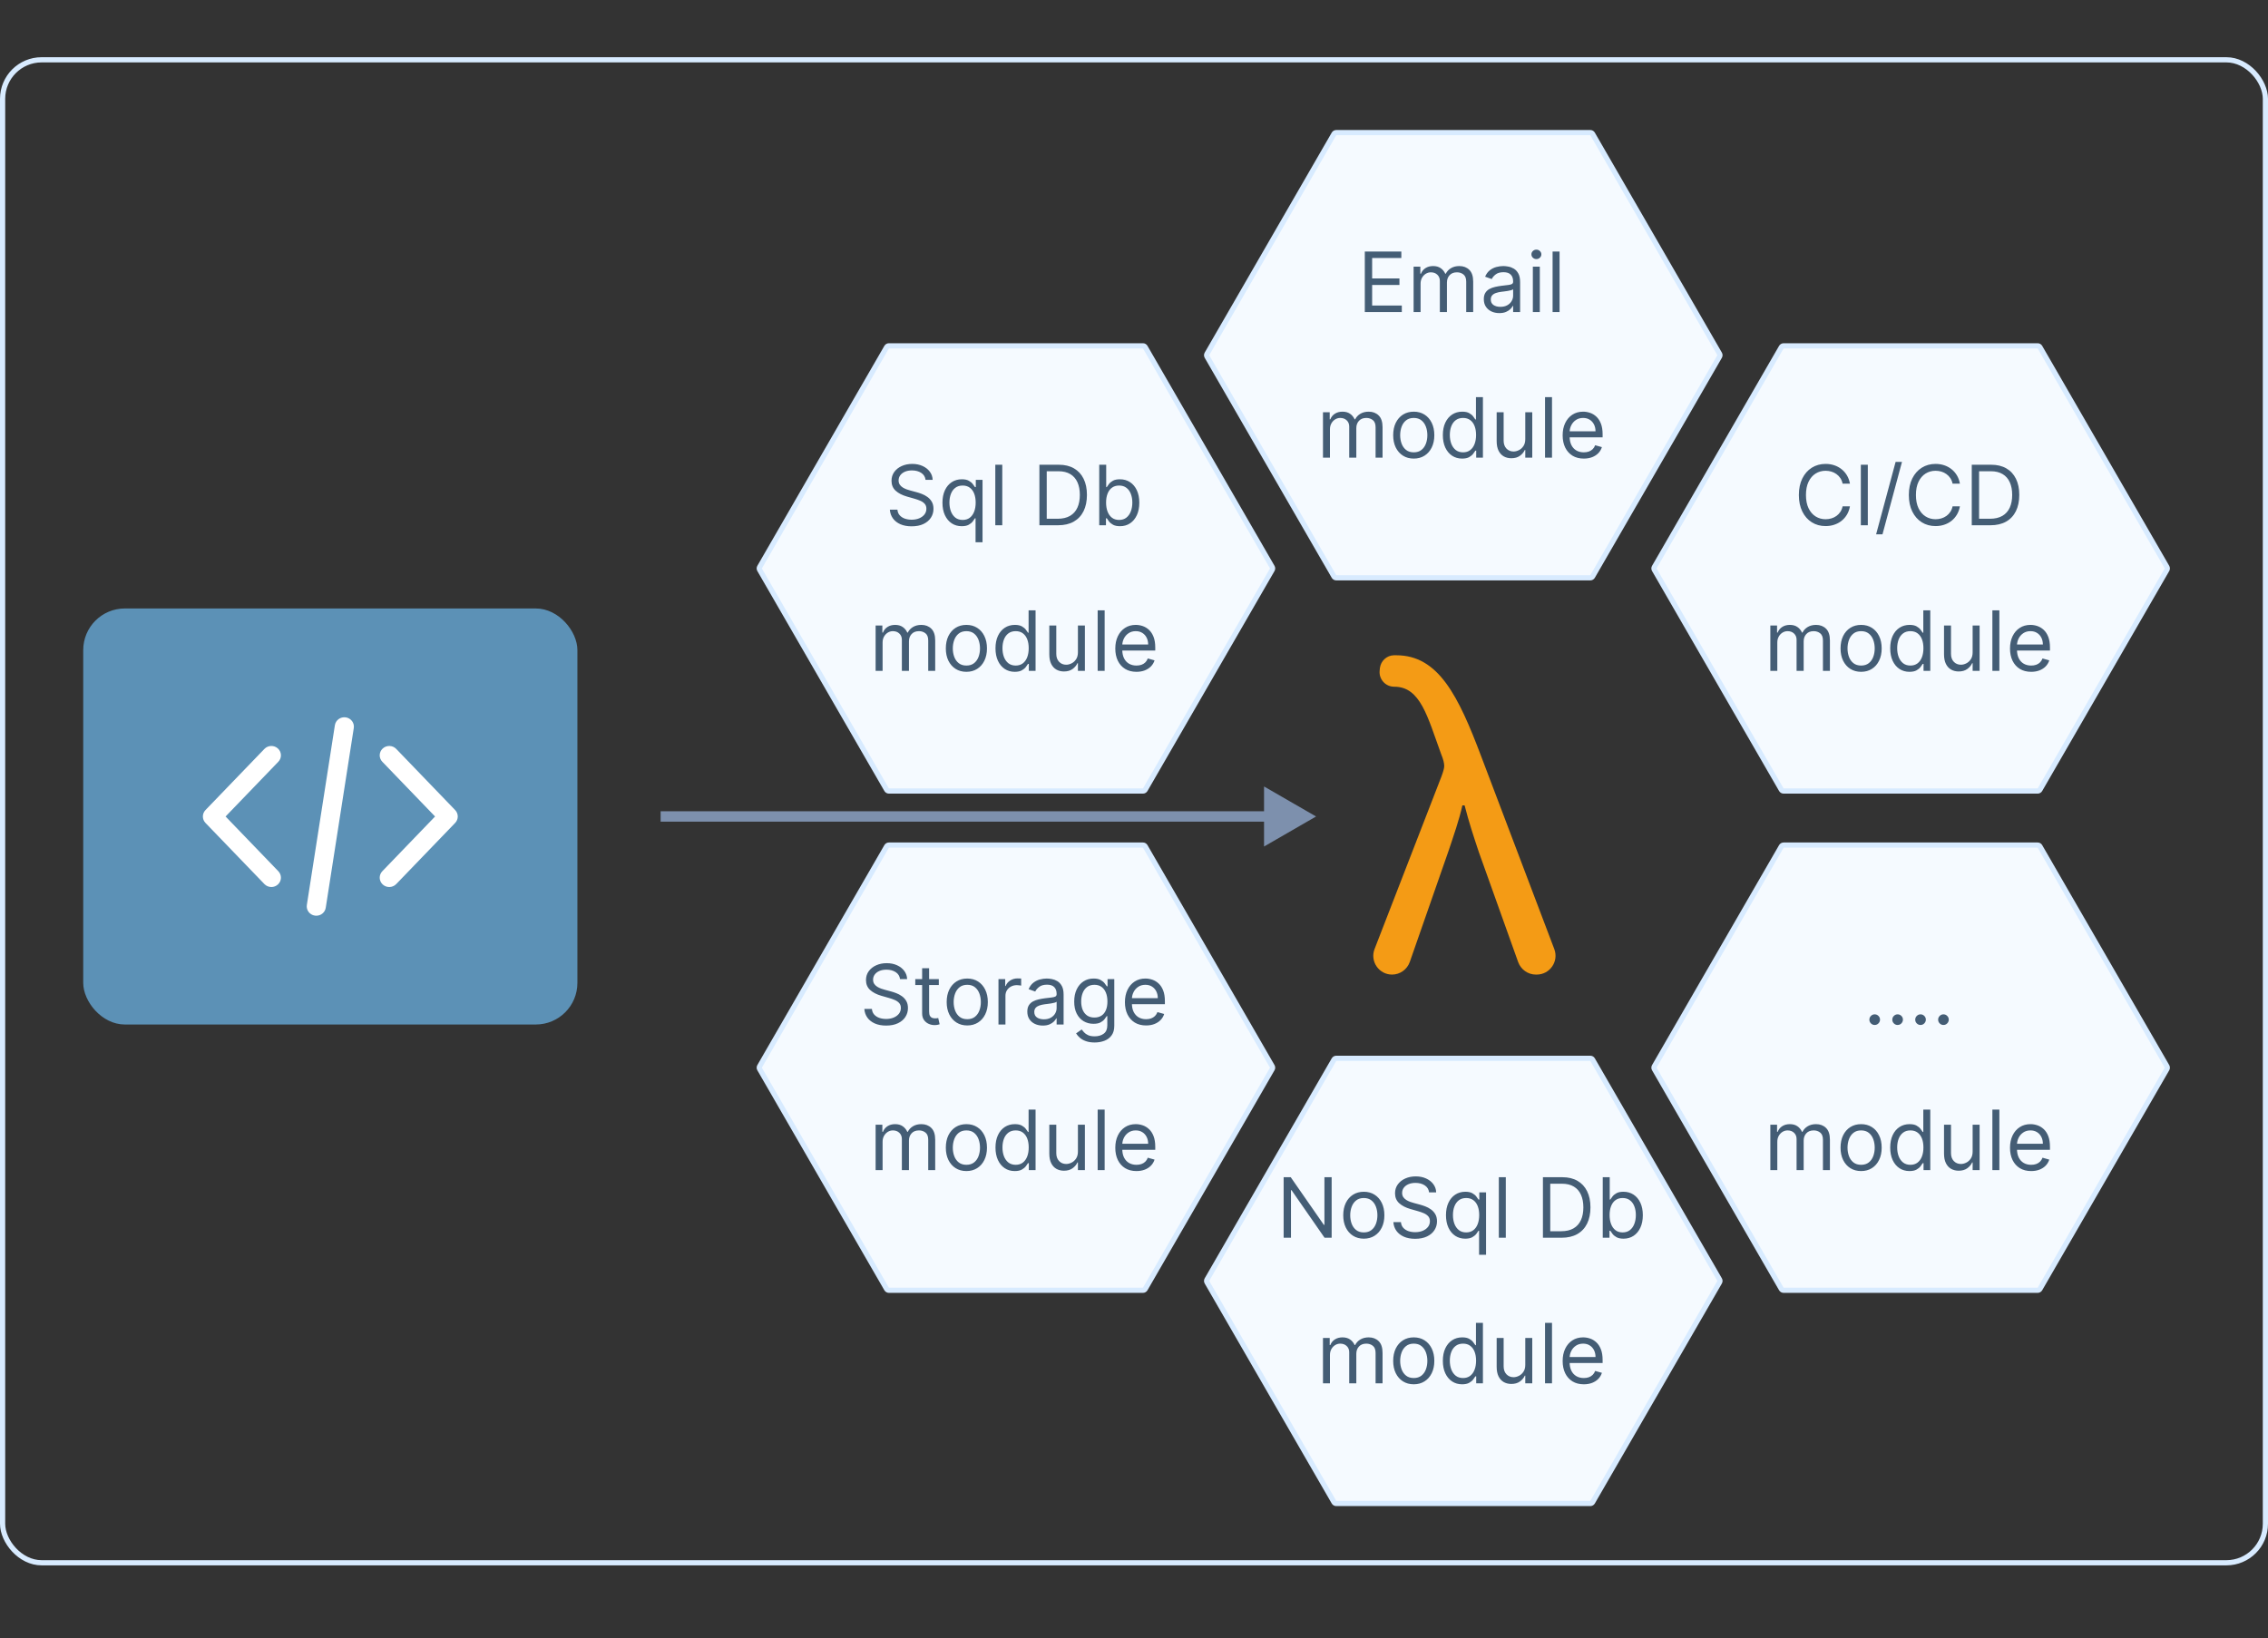 <svg width="436" height="315" viewBox="0 0 436 315" fill="none" xmlns="http://www.w3.org/2000/svg">
<rect x="0" y="0" width="436" height="315" fill="#333333" stroke="none"/>
<path d="M305.724 25.5C305.903 25.5 306.068 25.595 306.157 25.75L330.58 68.051C330.669 68.206 330.669 68.397 330.58 68.551L306.157 110.853C306.068 111.007 305.903 111.103 305.724 111.103L256.879 111.103C256.7 111.103 256.535 111.007 256.446 110.853L232.023 68.551C231.934 68.397 231.934 68.206 232.023 68.051L256.446 25.75C256.535 25.595 256.7 25.5 256.879 25.5L305.724 25.5Z" fill="#F5FAFF" stroke="#D8EBFF"/>
<path d="M262.37 60V48.364H269.393V49.614H263.779V53.545H269.029V54.795H263.779V58.75H269.484V60H262.37ZM271.751 60V51.273H273.046V52.636H273.16C273.342 52.17 273.635 51.809 274.04 51.551C274.446 51.29 274.933 51.159 275.501 51.159C276.076 51.159 276.556 51.29 276.938 51.551C277.325 51.809 277.626 52.17 277.842 52.636H277.933C278.156 52.186 278.491 51.828 278.938 51.562C279.385 51.294 279.921 51.159 280.546 51.159C281.326 51.159 281.965 51.403 282.461 51.892C282.957 52.377 283.205 53.133 283.205 54.159V60H281.864V54.159C281.864 53.515 281.688 53.055 281.336 52.778C280.984 52.502 280.569 52.364 280.092 52.364C279.478 52.364 279.003 52.549 278.665 52.92C278.328 53.288 278.16 53.754 278.16 54.318V60H276.796V54.023C276.796 53.526 276.635 53.127 276.313 52.824C275.991 52.517 275.576 52.364 275.069 52.364C274.72 52.364 274.395 52.456 274.092 52.642C273.792 52.828 273.55 53.085 273.364 53.415C273.183 53.74 273.092 54.117 273.092 54.545V60H271.751ZM288.225 60.205C287.672 60.205 287.17 60.1 286.719 59.892C286.269 59.68 285.911 59.375 285.646 58.977C285.38 58.576 285.248 58.091 285.248 57.523C285.248 57.023 285.346 56.617 285.543 56.307C285.74 55.992 286.004 55.746 286.333 55.568C286.663 55.39 287.026 55.258 287.424 55.17C287.826 55.08 288.229 55.008 288.634 54.955C289.165 54.886 289.594 54.835 289.924 54.801C290.257 54.763 290.5 54.701 290.651 54.614C290.807 54.526 290.884 54.375 290.884 54.159V54.114C290.884 53.553 290.731 53.117 290.424 52.807C290.121 52.496 289.661 52.341 289.043 52.341C288.403 52.341 287.901 52.481 287.538 52.761C287.174 53.042 286.918 53.341 286.771 53.659L285.498 53.205C285.725 52.674 286.028 52.261 286.407 51.966C286.79 51.667 287.206 51.458 287.657 51.341C288.112 51.22 288.558 51.159 288.998 51.159C289.278 51.159 289.6 51.193 289.964 51.261C290.331 51.326 290.685 51.46 291.026 51.665C291.371 51.869 291.657 52.178 291.884 52.591C292.112 53.004 292.225 53.557 292.225 54.25V60H290.884V58.818H290.816C290.725 59.008 290.574 59.21 290.362 59.426C290.149 59.642 289.867 59.826 289.515 59.977C289.163 60.129 288.733 60.205 288.225 60.205ZM288.43 59C288.96 59 289.407 58.896 289.771 58.688C290.138 58.479 290.415 58.21 290.6 57.881C290.79 57.551 290.884 57.205 290.884 56.841V55.614C290.827 55.682 290.702 55.744 290.509 55.801C290.32 55.854 290.1 55.901 289.85 55.943C289.604 55.981 289.363 56.015 289.129 56.045C288.897 56.072 288.71 56.095 288.566 56.114C288.218 56.159 287.892 56.233 287.589 56.335C287.29 56.434 287.047 56.583 286.862 56.784C286.68 56.981 286.589 57.25 286.589 57.591C286.589 58.057 286.761 58.409 287.106 58.648C287.454 58.883 287.896 59 288.43 59ZM294.673 60V51.273H296.013V60H294.673ZM295.354 49.818C295.093 49.818 294.868 49.729 294.678 49.551C294.493 49.373 294.4 49.159 294.4 48.909C294.4 48.659 294.493 48.445 294.678 48.267C294.868 48.089 295.093 48 295.354 48C295.616 48 295.839 48.089 296.025 48.267C296.214 48.445 296.309 48.659 296.309 48.909C296.309 49.159 296.214 49.373 296.025 49.551C295.839 49.729 295.616 49.818 295.354 49.818ZM299.81 48.364V60H298.469V48.364H299.81ZM254.329 88V79.273H255.624V80.636H255.738C255.92 80.171 256.213 79.809 256.619 79.551C257.024 79.29 257.511 79.159 258.079 79.159C258.655 79.159 259.134 79.29 259.516 79.551C259.903 79.809 260.204 80.171 260.42 80.636H260.511C260.734 80.186 261.069 79.828 261.516 79.562C261.963 79.294 262.499 79.159 263.124 79.159C263.905 79.159 264.543 79.403 265.039 79.892C265.535 80.377 265.783 81.133 265.783 82.159V88H264.442V82.159C264.442 81.515 264.266 81.055 263.914 80.778C263.562 80.502 263.147 80.364 262.67 80.364C262.056 80.364 261.581 80.549 261.244 80.921C260.906 81.288 260.738 81.754 260.738 82.318V88H259.374V82.023C259.374 81.526 259.213 81.127 258.891 80.824C258.569 80.517 258.155 80.364 257.647 80.364C257.299 80.364 256.973 80.456 256.67 80.642C256.371 80.828 256.128 81.085 255.942 81.415C255.761 81.74 255.67 82.117 255.67 82.546V88H254.329ZM271.781 88.182C270.993 88.182 270.301 87.994 269.707 87.619C269.116 87.244 268.654 86.72 268.32 86.046C267.991 85.371 267.826 84.583 267.826 83.682C267.826 82.773 267.991 81.979 268.32 81.301C268.654 80.623 269.116 80.097 269.707 79.722C270.301 79.347 270.993 79.159 271.781 79.159C272.568 79.159 273.258 79.347 273.849 79.722C274.443 80.097 274.906 80.623 275.235 81.301C275.568 81.979 275.735 82.773 275.735 83.682C275.735 84.583 275.568 85.371 275.235 86.046C274.906 86.72 274.443 87.244 273.849 87.619C273.258 87.994 272.568 88.182 271.781 88.182ZM271.781 86.977C272.379 86.977 272.871 86.824 273.258 86.517C273.644 86.21 273.93 85.807 274.116 85.307C274.301 84.807 274.394 84.265 274.394 83.682C274.394 83.099 274.301 82.555 274.116 82.051C273.93 81.547 273.644 81.14 273.258 80.829C272.871 80.519 272.379 80.364 271.781 80.364C271.182 80.364 270.69 80.519 270.303 80.829C269.917 81.14 269.631 81.547 269.445 82.051C269.26 82.555 269.167 83.099 269.167 83.682C269.167 84.265 269.26 84.807 269.445 85.307C269.631 85.807 269.917 86.21 270.303 86.517C270.69 86.824 271.182 86.977 271.781 86.977ZM281.077 88.182C280.35 88.182 279.708 87.998 279.151 87.631C278.594 87.26 278.159 86.737 277.844 86.062C277.53 85.385 277.373 84.583 277.373 83.659C277.373 82.742 277.53 81.947 277.844 81.273C278.159 80.599 278.596 80.078 279.157 79.71C279.718 79.343 280.365 79.159 281.1 79.159C281.668 79.159 282.117 79.254 282.447 79.443C282.78 79.629 283.034 79.841 283.208 80.079C283.386 80.314 283.524 80.508 283.623 80.659H283.737V76.364H285.077V88H283.782V86.659H283.623C283.524 86.818 283.384 87.019 283.202 87.261C283.021 87.5 282.761 87.714 282.424 87.903C282.087 88.089 281.638 88.182 281.077 88.182ZM281.259 86.977C281.797 86.977 282.252 86.837 282.623 86.557C282.994 86.273 283.276 85.881 283.469 85.381C283.663 84.877 283.759 84.296 283.759 83.636C283.759 82.985 283.665 82.415 283.475 81.926C283.286 81.434 283.005 81.051 282.634 80.778C282.263 80.502 281.805 80.364 281.259 80.364C280.691 80.364 280.218 80.51 279.839 80.801C279.464 81.089 279.182 81.481 278.992 81.977C278.807 82.47 278.714 83.023 278.714 83.636C278.714 84.258 278.808 84.822 278.998 85.329C279.191 85.833 279.475 86.235 279.85 86.534C280.229 86.829 280.699 86.977 281.259 86.977ZM293.219 84.432V79.273H294.56V88H293.219V86.523H293.129C292.924 86.966 292.606 87.343 292.174 87.653C291.742 87.96 291.197 88.114 290.538 88.114C289.992 88.114 289.507 87.994 289.083 87.756C288.659 87.513 288.326 87.15 288.083 86.665C287.841 86.176 287.719 85.561 287.719 84.818V79.273H289.06V84.727C289.06 85.364 289.238 85.871 289.594 86.25C289.954 86.629 290.413 86.818 290.969 86.818C291.303 86.818 291.642 86.733 291.987 86.562C292.335 86.392 292.627 86.131 292.862 85.778C293.1 85.426 293.219 84.977 293.219 84.432ZM298.357 76.364V88H297.016V76.364H298.357ZM304.472 88.182C303.631 88.182 302.906 87.996 302.296 87.625C301.69 87.25 301.222 86.727 300.893 86.057C300.567 85.383 300.404 84.599 300.404 83.704C300.404 82.811 300.567 82.023 300.893 81.341C301.222 80.655 301.681 80.121 302.268 79.739C302.859 79.352 303.548 79.159 304.336 79.159C304.79 79.159 305.239 79.235 305.683 79.386C306.126 79.538 306.529 79.784 306.893 80.125C307.256 80.462 307.546 80.909 307.762 81.466C307.978 82.023 308.086 82.708 308.086 83.523V84.091H301.359V82.932H306.722C306.722 82.439 306.624 82 306.427 81.614C306.234 81.227 305.957 80.922 305.597 80.699C305.241 80.475 304.821 80.364 304.336 80.364C303.802 80.364 303.34 80.496 302.95 80.761C302.563 81.023 302.266 81.364 302.058 81.784C301.849 82.204 301.745 82.655 301.745 83.136V83.909C301.745 84.568 301.859 85.127 302.086 85.585C302.317 86.04 302.637 86.386 303.046 86.625C303.455 86.86 303.931 86.977 304.472 86.977C304.825 86.977 305.143 86.928 305.427 86.829C305.715 86.727 305.963 86.576 306.171 86.375C306.379 86.171 306.54 85.917 306.654 85.614L307.95 85.977C307.813 86.417 307.584 86.803 307.262 87.136C306.94 87.466 306.542 87.724 306.069 87.909C305.595 88.091 305.063 88.182 304.472 88.182Z" fill="#445D75"/>
<path d="M305.724 203.5C305.903 203.5 306.068 203.595 306.157 203.75L330.58 246.051C330.669 246.206 330.669 246.397 330.58 246.551L306.157 288.853C306.068 289.007 305.903 289.103 305.724 289.103L256.879 289.103C256.7 289.103 256.535 289.007 256.446 288.853L232.023 246.551C231.934 246.397 231.934 246.206 232.023 246.051L256.446 203.75C256.535 203.595 256.7 203.5 256.879 203.5L305.724 203.5Z" fill="#F5FAFF" stroke="#D8EBFF"/>
<path d="M255.996 226.364V238H254.632L248.291 228.864H248.178V238H246.768V226.364H248.132L254.496 235.523H254.609V226.364H255.996ZM262.179 238.182C261.391 238.182 260.7 237.994 260.105 237.619C259.514 237.244 259.052 236.72 258.719 236.045C258.389 235.371 258.224 234.583 258.224 233.682C258.224 232.773 258.389 231.979 258.719 231.301C259.052 230.623 259.514 230.097 260.105 229.722C260.7 229.347 261.391 229.159 262.179 229.159C262.967 229.159 263.656 229.347 264.247 229.722C264.842 230.097 265.304 230.623 265.634 231.301C265.967 231.979 266.134 232.773 266.134 233.682C266.134 234.583 265.967 235.371 265.634 236.045C265.304 236.72 264.842 237.244 264.247 237.619C263.656 237.994 262.967 238.182 262.179 238.182ZM262.179 236.977C262.777 236.977 263.27 236.824 263.656 236.517C264.043 236.21 264.329 235.807 264.514 235.307C264.7 234.807 264.793 234.265 264.793 233.682C264.793 233.098 264.7 232.555 264.514 232.051C264.329 231.547 264.043 231.14 263.656 230.83C263.27 230.519 262.777 230.364 262.179 230.364C261.58 230.364 261.088 230.519 260.702 230.83C260.315 231.14 260.029 231.547 259.844 232.051C259.658 232.555 259.565 233.098 259.565 233.682C259.565 234.265 259.658 234.807 259.844 235.307C260.029 235.807 260.315 236.21 260.702 236.517C261.088 236.824 261.58 236.977 262.179 236.977ZM274.726 229.273C274.658 228.697 274.381 228.25 273.896 227.932C273.411 227.614 272.817 227.455 272.112 227.455C271.597 227.455 271.146 227.538 270.76 227.705C270.377 227.871 270.078 228.1 269.862 228.392C269.65 228.684 269.544 229.015 269.544 229.386C269.544 229.697 269.618 229.964 269.766 230.188C269.917 230.407 270.11 230.591 270.345 230.739C270.58 230.883 270.826 231.002 271.084 231.097C271.341 231.187 271.578 231.261 271.794 231.318L272.976 231.636C273.279 231.716 273.616 231.826 273.987 231.966C274.362 232.106 274.72 232.297 275.061 232.54C275.406 232.778 275.69 233.085 275.913 233.46C276.137 233.835 276.249 234.295 276.249 234.841C276.249 235.47 276.084 236.038 275.754 236.545C275.429 237.053 274.951 237.456 274.322 237.756C273.697 238.055 272.938 238.205 272.044 238.205C271.211 238.205 270.489 238.07 269.879 237.801C269.273 237.532 268.796 237.157 268.447 236.676C268.103 236.195 267.908 235.636 267.862 235H269.317C269.355 235.439 269.502 235.803 269.76 236.091C270.021 236.375 270.351 236.587 270.749 236.727C271.15 236.864 271.582 236.932 272.044 236.932C272.582 236.932 273.065 236.845 273.493 236.67C273.921 236.492 274.26 236.246 274.51 235.932C274.76 235.614 274.885 235.242 274.885 234.818C274.885 234.432 274.777 234.117 274.561 233.875C274.345 233.633 274.061 233.436 273.709 233.284C273.357 233.133 272.976 233 272.567 232.886L271.135 232.477C270.226 232.216 269.506 231.843 268.976 231.358C268.446 230.873 268.18 230.239 268.18 229.455C268.18 228.803 268.357 228.235 268.709 227.75C269.065 227.261 269.542 226.883 270.141 226.614C270.743 226.341 271.415 226.205 272.158 226.205C272.908 226.205 273.574 226.339 274.158 226.608C274.741 226.873 275.203 227.237 275.544 227.699C275.889 228.161 276.071 228.686 276.089 229.273H274.726ZM284.338 241.273V236.659H284.224C284.126 236.818 283.986 237.019 283.804 237.261C283.622 237.5 283.363 237.714 283.026 237.903C282.688 238.089 282.24 238.182 281.679 238.182C280.952 238.182 280.31 237.998 279.753 237.631C279.196 237.259 278.76 236.737 278.446 236.062C278.132 235.384 277.974 234.583 277.974 233.659C277.974 232.742 278.132 231.947 278.446 231.273C278.76 230.598 279.198 230.078 279.759 229.71C280.319 229.343 280.967 229.159 281.702 229.159C282.27 229.159 282.719 229.254 283.048 229.443C283.382 229.629 283.635 229.841 283.81 230.08C283.988 230.314 284.126 230.508 284.224 230.659H284.384V229.273H285.679V241.273H284.338ZM281.861 236.977C282.399 236.977 282.853 236.837 283.224 236.557C283.596 236.273 283.878 235.881 284.071 235.381C284.264 234.877 284.361 234.295 284.361 233.636C284.361 232.985 284.266 232.415 284.077 231.926C283.887 231.434 283.607 231.051 283.236 230.778C282.865 230.502 282.406 230.364 281.861 230.364C281.293 230.364 280.819 230.509 280.44 230.801C280.065 231.089 279.783 231.481 279.594 231.977C279.408 232.47 279.315 233.023 279.315 233.636C279.315 234.258 279.41 234.822 279.599 235.33C279.793 235.833 280.077 236.235 280.452 236.534C280.83 236.83 281.3 236.977 281.861 236.977ZM289.474 226.364V238H288.134V226.364H289.474ZM300.203 238H296.612V226.364H300.362C301.491 226.364 302.457 226.597 303.26 227.062C304.063 227.525 304.679 228.189 305.107 229.057C305.535 229.92 305.749 230.955 305.749 232.159C305.749 233.371 305.533 234.415 305.101 235.29C304.669 236.161 304.04 236.831 303.214 237.301C302.389 237.767 301.385 238 300.203 238ZM298.021 236.75H300.112C301.074 236.75 301.872 236.564 302.504 236.193C303.137 235.822 303.608 235.294 303.919 234.608C304.23 233.922 304.385 233.106 304.385 232.159C304.385 231.22 304.232 230.411 303.925 229.733C303.618 229.051 303.16 228.528 302.55 228.165C301.94 227.797 301.18 227.614 300.271 227.614H298.021V236.75ZM308.112 238V226.364H309.453V230.659H309.567C309.665 230.508 309.802 230.314 309.976 230.08C310.154 229.841 310.408 229.629 310.737 229.443C311.071 229.254 311.521 229.159 312.089 229.159C312.824 229.159 313.472 229.343 314.033 229.71C314.593 230.078 315.031 230.598 315.345 231.273C315.66 231.947 315.817 232.742 315.817 233.659C315.817 234.583 315.66 235.384 315.345 236.062C315.031 236.737 314.595 237.259 314.038 237.631C313.482 237.998 312.839 238.182 312.112 238.182C311.552 238.182 311.103 238.089 310.766 237.903C310.429 237.714 310.169 237.5 309.987 237.261C309.805 237.019 309.665 236.818 309.567 236.659H309.408V238H308.112ZM309.43 233.636C309.43 234.295 309.527 234.877 309.72 235.381C309.913 235.881 310.196 236.273 310.567 236.557C310.938 236.837 311.393 236.977 311.93 236.977C312.491 236.977 312.959 236.83 313.334 236.534C313.713 236.235 313.997 235.833 314.186 235.33C314.379 234.822 314.476 234.258 314.476 233.636C314.476 233.023 314.381 232.47 314.192 231.977C314.006 231.481 313.724 231.089 313.345 230.801C312.97 230.509 312.499 230.364 311.93 230.364C311.385 230.364 310.927 230.502 310.555 230.778C310.184 231.051 309.904 231.434 309.714 231.926C309.525 232.415 309.43 232.985 309.43 233.636ZM254.329 266V257.273H255.624V258.636H255.738C255.92 258.17 256.213 257.809 256.619 257.551C257.024 257.29 257.511 257.159 258.079 257.159C258.655 257.159 259.134 257.29 259.516 257.551C259.903 257.809 260.204 258.17 260.42 258.636H260.511C260.734 258.186 261.069 257.828 261.516 257.562C261.963 257.294 262.499 257.159 263.124 257.159C263.905 257.159 264.543 257.403 265.039 257.892C265.535 258.377 265.783 259.133 265.783 260.159V266H264.442V260.159C264.442 259.515 264.266 259.055 263.914 258.778C263.562 258.502 263.147 258.364 262.67 258.364C262.056 258.364 261.581 258.549 261.244 258.92C260.906 259.288 260.738 259.754 260.738 260.318V266H259.374V260.023C259.374 259.527 259.213 259.127 258.891 258.824C258.569 258.517 258.155 258.364 257.647 258.364C257.299 258.364 256.973 258.456 256.67 258.642C256.371 258.828 256.128 259.085 255.942 259.415C255.761 259.741 255.67 260.117 255.67 260.545V266H254.329ZM271.781 266.182C270.993 266.182 270.301 265.994 269.707 265.619C269.116 265.244 268.654 264.72 268.32 264.045C267.991 263.371 267.826 262.583 267.826 261.682C267.826 260.773 267.991 259.979 268.32 259.301C268.654 258.623 269.116 258.097 269.707 257.722C270.301 257.347 270.993 257.159 271.781 257.159C272.568 257.159 273.258 257.347 273.849 257.722C274.443 258.097 274.906 258.623 275.235 259.301C275.568 259.979 275.735 260.773 275.735 261.682C275.735 262.583 275.568 263.371 275.235 264.045C274.906 264.72 274.443 265.244 273.849 265.619C273.258 265.994 272.568 266.182 271.781 266.182ZM271.781 264.977C272.379 264.977 272.871 264.824 273.258 264.517C273.644 264.21 273.93 263.807 274.116 263.307C274.301 262.807 274.394 262.265 274.394 261.682C274.394 261.098 274.301 260.555 274.116 260.051C273.93 259.547 273.644 259.14 273.258 258.83C272.871 258.519 272.379 258.364 271.781 258.364C271.182 258.364 270.69 258.519 270.303 258.83C269.917 259.14 269.631 259.547 269.445 260.051C269.26 260.555 269.167 261.098 269.167 261.682C269.167 262.265 269.26 262.807 269.445 263.307C269.631 263.807 269.917 264.21 270.303 264.517C270.69 264.824 271.182 264.977 271.781 264.977ZM281.077 266.182C280.35 266.182 279.708 265.998 279.151 265.631C278.594 265.259 278.159 264.737 277.844 264.062C277.53 263.384 277.373 262.583 277.373 261.659C277.373 260.742 277.53 259.947 277.844 259.273C278.159 258.598 278.596 258.078 279.157 257.71C279.718 257.343 280.365 257.159 281.1 257.159C281.668 257.159 282.117 257.254 282.447 257.443C282.78 257.629 283.034 257.841 283.208 258.08C283.386 258.314 283.524 258.508 283.623 258.659H283.737V254.364H285.077V266H283.782V264.659H283.623C283.524 264.818 283.384 265.019 283.202 265.261C283.021 265.5 282.761 265.714 282.424 265.903C282.087 266.089 281.638 266.182 281.077 266.182ZM281.259 264.977C281.797 264.977 282.252 264.837 282.623 264.557C282.994 264.273 283.276 263.881 283.469 263.381C283.663 262.877 283.759 262.295 283.759 261.636C283.759 260.985 283.665 260.415 283.475 259.926C283.286 259.434 283.005 259.051 282.634 258.778C282.263 258.502 281.805 258.364 281.259 258.364C280.691 258.364 280.218 258.509 279.839 258.801C279.464 259.089 279.182 259.481 278.992 259.977C278.807 260.47 278.714 261.023 278.714 261.636C278.714 262.258 278.808 262.822 278.998 263.33C279.191 263.833 279.475 264.235 279.85 264.534C280.229 264.83 280.699 264.977 281.259 264.977ZM293.219 262.432V257.273H294.56V266H293.219V264.523H293.129C292.924 264.966 292.606 265.343 292.174 265.653C291.742 265.96 291.197 266.114 290.538 266.114C289.992 266.114 289.507 265.994 289.083 265.756C288.659 265.513 288.326 265.15 288.083 264.665C287.841 264.176 287.719 263.561 287.719 262.818V257.273H289.06V262.727C289.06 263.364 289.238 263.871 289.594 264.25C289.954 264.629 290.413 264.818 290.969 264.818C291.303 264.818 291.642 264.733 291.987 264.562C292.335 264.392 292.627 264.131 292.862 263.778C293.1 263.426 293.219 262.977 293.219 262.432ZM298.357 254.364V266H297.016V254.364H298.357ZM304.472 266.182C303.631 266.182 302.906 265.996 302.296 265.625C301.69 265.25 301.222 264.727 300.893 264.057C300.567 263.383 300.404 262.598 300.404 261.705C300.404 260.811 300.567 260.023 300.893 259.341C301.222 258.655 301.681 258.121 302.268 257.739C302.859 257.352 303.548 257.159 304.336 257.159C304.79 257.159 305.239 257.235 305.683 257.386C306.126 257.538 306.529 257.784 306.893 258.125C307.256 258.462 307.546 258.909 307.762 259.466C307.978 260.023 308.086 260.708 308.086 261.523V262.091H301.359V260.932H306.722C306.722 260.439 306.624 260 306.427 259.614C306.234 259.227 305.957 258.922 305.597 258.699C305.241 258.475 304.821 258.364 304.336 258.364C303.802 258.364 303.34 258.496 302.95 258.761C302.563 259.023 302.266 259.364 302.058 259.784C301.849 260.205 301.745 260.655 301.745 261.136V261.909C301.745 262.568 301.859 263.127 302.086 263.585C302.317 264.04 302.637 264.386 303.046 264.625C303.455 264.86 303.931 264.977 304.472 264.977C304.825 264.977 305.143 264.928 305.427 264.83C305.715 264.727 305.963 264.576 306.171 264.375C306.379 264.17 306.54 263.917 306.654 263.614L307.95 263.977C307.813 264.417 307.584 264.803 307.262 265.136C306.94 265.466 306.542 265.723 306.069 265.909C305.595 266.091 305.063 266.182 304.472 266.182Z" fill="#445D75"/>
<path d="M219.724 66.5C219.903 66.5 220.068 66.595 220.157 66.75L244.58 109.051C244.669 109.206 244.669 109.397 244.58 109.551L220.157 151.853C220.068 152.007 219.903 152.103 219.724 152.103L170.879 152.103C170.7 152.103 170.535 152.007 170.446 151.853L146.023 109.551C145.934 109.397 145.934 109.206 146.023 109.051L170.446 66.75C170.535 66.595 170.7 66.5 170.879 66.5L219.724 66.5Z" fill="#F5FAFF" stroke="#D8EBFF"/>
<path d="M177.929 92.273C177.861 91.697 177.584 91.25 177.099 90.932C176.615 90.614 176.02 90.454 175.315 90.454C174.8 90.454 174.349 90.538 173.963 90.704C173.58 90.871 173.281 91.1 173.065 91.392C172.853 91.684 172.747 92.015 172.747 92.386C172.747 92.697 172.821 92.964 172.969 93.188C173.12 93.407 173.313 93.591 173.548 93.739C173.783 93.883 174.029 94.002 174.287 94.097C174.545 94.188 174.781 94.261 174.997 94.318L176.179 94.636C176.482 94.716 176.819 94.826 177.19 94.966C177.565 95.106 177.923 95.297 178.264 95.54C178.609 95.778 178.893 96.085 179.116 96.46C179.34 96.835 179.452 97.296 179.452 97.841C179.452 98.47 179.287 99.038 178.957 99.546C178.632 100.053 178.154 100.456 177.526 100.756C176.901 101.055 176.141 101.205 175.247 101.205C174.414 101.205 173.692 101.07 173.082 100.801C172.476 100.532 171.999 100.157 171.651 99.676C171.306 99.195 171.111 98.636 171.065 98H172.52C172.558 98.439 172.705 98.803 172.963 99.091C173.224 99.375 173.554 99.587 173.952 99.727C174.353 99.864 174.785 99.932 175.247 99.932C175.785 99.932 176.268 99.845 176.696 99.671C177.124 99.492 177.463 99.246 177.713 98.932C177.963 98.614 178.088 98.242 178.088 97.818C178.088 97.432 177.98 97.117 177.764 96.875C177.548 96.633 177.264 96.436 176.912 96.284C176.56 96.133 176.179 96 175.77 95.886L174.338 95.477C173.429 95.216 172.709 94.843 172.179 94.358C171.649 93.873 171.384 93.239 171.384 92.454C171.384 91.803 171.56 91.235 171.912 90.75C172.268 90.261 172.745 89.883 173.344 89.614C173.946 89.341 174.618 89.204 175.361 89.204C176.111 89.204 176.777 89.339 177.361 89.608C177.944 89.873 178.406 90.237 178.747 90.699C179.092 91.161 179.274 91.686 179.293 92.273H177.929ZM187.541 104.273V99.659H187.428C187.329 99.818 187.189 100.019 187.007 100.261C186.825 100.5 186.566 100.714 186.229 100.903C185.892 101.089 185.443 101.182 184.882 101.182C184.155 101.182 183.513 100.998 182.956 100.631C182.399 100.259 181.964 99.737 181.649 99.062C181.335 98.385 181.178 97.583 181.178 96.659C181.178 95.742 181.335 94.947 181.649 94.273C181.964 93.599 182.401 93.078 182.962 92.71C183.522 92.343 184.17 92.159 184.905 92.159C185.473 92.159 185.922 92.254 186.251 92.443C186.585 92.629 186.839 92.841 187.013 93.079C187.191 93.314 187.329 93.508 187.428 93.659H187.587V92.273H188.882V104.273H187.541ZM185.064 99.977C185.602 99.977 186.056 99.837 186.428 99.557C186.799 99.273 187.081 98.881 187.274 98.381C187.467 97.877 187.564 97.296 187.564 96.636C187.564 95.985 187.469 95.415 187.28 94.926C187.09 94.434 186.81 94.051 186.439 93.778C186.068 93.502 185.609 93.364 185.064 93.364C184.496 93.364 184.022 93.51 183.643 93.801C183.268 94.089 182.986 94.481 182.797 94.977C182.611 95.47 182.518 96.023 182.518 96.636C182.518 97.258 182.613 97.822 182.803 98.329C182.996 98.833 183.28 99.235 183.655 99.534C184.034 99.829 184.503 99.977 185.064 99.977ZM192.678 89.364V101H191.337V89.364H192.678ZM203.406 101H199.815V89.364H203.565C204.694 89.364 205.66 89.597 206.463 90.062C207.266 90.525 207.882 91.189 208.31 92.057C208.738 92.921 208.952 93.954 208.952 95.159C208.952 96.371 208.736 97.415 208.304 98.29C207.872 99.161 207.243 99.831 206.418 100.301C205.592 100.767 204.588 101 203.406 101ZM201.224 99.75H203.315C204.277 99.75 205.075 99.564 205.707 99.193C206.34 98.822 206.812 98.294 207.122 97.608C207.433 96.922 207.588 96.106 207.588 95.159C207.588 94.22 207.435 93.411 207.128 92.733C206.821 92.051 206.363 91.528 205.753 91.165C205.143 90.797 204.384 90.614 203.474 90.614H201.224V99.75ZM211.315 101V89.364H212.656V93.659H212.77C212.868 93.508 213.005 93.314 213.179 93.079C213.357 92.841 213.611 92.629 213.94 92.443C214.274 92.254 214.724 92.159 215.293 92.159C216.027 92.159 216.675 92.343 217.236 92.71C217.796 93.078 218.234 93.599 218.548 94.273C218.863 94.947 219.02 95.742 219.02 96.659C219.02 97.583 218.863 98.385 218.548 99.062C218.234 99.737 217.798 100.259 217.241 100.631C216.685 100.998 216.043 101.182 215.315 101.182C214.755 101.182 214.306 101.089 213.969 100.903C213.632 100.714 213.372 100.5 213.19 100.261C213.009 100.019 212.868 99.818 212.77 99.659H212.611V101H211.315ZM212.634 96.636C212.634 97.296 212.73 97.877 212.923 98.381C213.116 98.881 213.399 99.273 213.77 99.557C214.141 99.837 214.596 99.977 215.134 99.977C215.694 99.977 216.162 99.829 216.537 99.534C216.916 99.235 217.2 98.833 217.389 98.329C217.582 97.822 217.679 97.258 217.679 96.636C217.679 96.023 217.584 95.47 217.395 94.977C217.209 94.481 216.927 94.089 216.548 93.801C216.173 93.51 215.702 93.364 215.134 93.364C214.588 93.364 214.13 93.502 213.759 93.778C213.387 94.051 213.107 94.434 212.918 94.926C212.728 95.415 212.634 95.985 212.634 96.636ZM168.329 129V120.273H169.624V121.636H169.738C169.92 121.17 170.213 120.809 170.619 120.551C171.024 120.29 171.511 120.159 172.079 120.159C172.655 120.159 173.134 120.29 173.516 120.551C173.903 120.809 174.204 121.17 174.42 121.636H174.511C174.734 121.186 175.069 120.828 175.516 120.562C175.963 120.294 176.499 120.159 177.124 120.159C177.905 120.159 178.543 120.403 179.039 120.892C179.535 121.377 179.783 122.133 179.783 123.159V129H178.442V123.159C178.442 122.515 178.266 122.055 177.914 121.778C177.562 121.502 177.147 121.364 176.67 121.364C176.056 121.364 175.581 121.549 175.244 121.92C174.906 122.288 174.738 122.754 174.738 123.318V129H173.374V123.023C173.374 122.527 173.213 122.127 172.891 121.824C172.569 121.517 172.155 121.364 171.647 121.364C171.299 121.364 170.973 121.456 170.67 121.642C170.371 121.828 170.128 122.085 169.942 122.415C169.761 122.741 169.67 123.117 169.67 123.545V129H168.329ZM185.781 129.182C184.993 129.182 184.301 128.994 183.707 128.619C183.116 128.244 182.654 127.72 182.32 127.045C181.991 126.371 181.826 125.583 181.826 124.682C181.826 123.773 181.991 122.979 182.32 122.301C182.654 121.623 183.116 121.097 183.707 120.722C184.301 120.347 184.993 120.159 185.781 120.159C186.568 120.159 187.258 120.347 187.849 120.722C188.443 121.097 188.906 121.623 189.235 122.301C189.568 122.979 189.735 123.773 189.735 124.682C189.735 125.583 189.568 126.371 189.235 127.045C188.906 127.72 188.443 128.244 187.849 128.619C187.258 128.994 186.568 129.182 185.781 129.182ZM185.781 127.977C186.379 127.977 186.871 127.824 187.258 127.517C187.644 127.21 187.93 126.807 188.116 126.307C188.301 125.807 188.394 125.265 188.394 124.682C188.394 124.098 188.301 123.555 188.116 123.051C187.93 122.547 187.644 122.14 187.258 121.83C186.871 121.519 186.379 121.364 185.781 121.364C185.182 121.364 184.69 121.519 184.303 121.83C183.917 122.14 183.631 122.547 183.445 123.051C183.26 123.555 183.167 124.098 183.167 124.682C183.167 125.265 183.26 125.807 183.445 126.307C183.631 126.807 183.917 127.21 184.303 127.517C184.69 127.824 185.182 127.977 185.781 127.977ZM195.077 129.182C194.35 129.182 193.708 128.998 193.151 128.631C192.594 128.259 192.159 127.737 191.844 127.062C191.53 126.384 191.373 125.583 191.373 124.659C191.373 123.742 191.53 122.947 191.844 122.273C192.159 121.598 192.596 121.078 193.157 120.71C193.718 120.343 194.365 120.159 195.1 120.159C195.668 120.159 196.117 120.254 196.447 120.443C196.78 120.629 197.034 120.841 197.208 121.08C197.386 121.314 197.524 121.508 197.623 121.659H197.737V117.364H199.077V129H197.782V127.659H197.623C197.524 127.818 197.384 128.019 197.202 128.261C197.021 128.5 196.761 128.714 196.424 128.903C196.087 129.089 195.638 129.182 195.077 129.182ZM195.259 127.977C195.797 127.977 196.252 127.837 196.623 127.557C196.994 127.273 197.276 126.881 197.469 126.381C197.663 125.877 197.759 125.295 197.759 124.636C197.759 123.985 197.665 123.415 197.475 122.926C197.286 122.434 197.005 122.051 196.634 121.778C196.263 121.502 195.805 121.364 195.259 121.364C194.691 121.364 194.218 121.509 193.839 121.801C193.464 122.089 193.182 122.481 192.992 122.977C192.807 123.47 192.714 124.023 192.714 124.636C192.714 125.258 192.808 125.822 192.998 126.33C193.191 126.833 193.475 127.235 193.85 127.534C194.229 127.83 194.699 127.977 195.259 127.977ZM207.219 125.432V120.273H208.56V129H207.219V127.523H207.129C206.924 127.966 206.606 128.343 206.174 128.653C205.742 128.96 205.197 129.114 204.538 129.114C203.992 129.114 203.507 128.994 203.083 128.756C202.659 128.513 202.326 128.15 202.083 127.665C201.841 127.176 201.719 126.561 201.719 125.818V120.273H203.06V125.727C203.06 126.364 203.238 126.871 203.594 127.25C203.954 127.629 204.413 127.818 204.969 127.818C205.303 127.818 205.642 127.733 205.987 127.562C206.335 127.392 206.627 127.131 206.862 126.778C207.1 126.426 207.219 125.977 207.219 125.432ZM212.357 117.364V129H211.016V117.364H212.357ZM218.472 129.182C217.631 129.182 216.906 128.996 216.296 128.625C215.69 128.25 215.222 127.727 214.893 127.057C214.567 126.383 214.404 125.598 214.404 124.705C214.404 123.811 214.567 123.023 214.893 122.341C215.222 121.655 215.681 121.121 216.268 120.739C216.859 120.352 217.548 120.159 218.336 120.159C218.79 120.159 219.239 120.235 219.683 120.386C220.126 120.538 220.529 120.784 220.893 121.125C221.256 121.462 221.546 121.909 221.762 122.466C221.978 123.023 222.086 123.708 222.086 124.523V125.091H215.359V123.932H220.722C220.722 123.439 220.624 123 220.427 122.614C220.234 122.227 219.957 121.922 219.597 121.699C219.241 121.475 218.821 121.364 218.336 121.364C217.802 121.364 217.34 121.496 216.95 121.761C216.563 122.023 216.266 122.364 216.058 122.784C215.849 123.205 215.745 123.655 215.745 124.136V124.909C215.745 125.568 215.859 126.127 216.086 126.585C216.317 127.04 216.637 127.386 217.046 127.625C217.455 127.86 217.931 127.977 218.472 127.977C218.825 127.977 219.143 127.928 219.427 127.83C219.715 127.727 219.963 127.576 220.171 127.375C220.379 127.17 220.54 126.917 220.654 126.614L221.95 126.977C221.813 127.417 221.584 127.803 221.262 128.136C220.94 128.466 220.542 128.723 220.069 128.909C219.595 129.091 219.063 129.182 218.472 129.182Z" fill="#445D75"/>
<path d="M391.724 66.5C391.903 66.5 392.068 66.595 392.157 66.75L416.58 109.051C416.669 109.206 416.669 109.397 416.58 109.551L392.157 151.853C392.068 152.007 391.903 152.103 391.724 152.103L342.879 152.103C342.7 152.103 342.535 152.007 342.446 151.853L318.023 109.551C317.934 109.397 317.934 109.206 318.023 109.051L342.446 66.75C342.535 66.595 342.7 66.5 342.879 66.5L391.724 66.5Z" fill="#F5FAFF" stroke="#D8EBFF"/>
<path d="M355.632 93H354.223C354.14 92.595 353.994 92.239 353.786 91.932C353.581 91.625 353.331 91.367 353.036 91.159C352.744 90.947 352.42 90.788 352.064 90.682C351.708 90.576 351.337 90.523 350.95 90.523C350.246 90.523 349.607 90.701 349.036 91.057C348.467 91.413 348.015 91.938 347.678 92.631C347.344 93.324 347.178 94.174 347.178 95.182C347.178 96.189 347.344 97.04 347.678 97.733C348.015 98.426 348.467 98.951 349.036 99.307C349.607 99.663 350.246 99.841 350.95 99.841C351.337 99.841 351.708 99.788 352.064 99.682C352.42 99.576 352.744 99.419 353.036 99.21C353.331 98.998 353.581 98.739 353.786 98.432C353.994 98.121 354.14 97.765 354.223 97.364H355.632C355.526 97.958 355.333 98.49 355.053 98.96C354.772 99.43 354.424 99.829 354.007 100.159C353.59 100.485 353.123 100.733 352.604 100.903C352.089 101.074 351.537 101.159 350.95 101.159C349.958 101.159 349.075 100.917 348.303 100.432C347.53 99.947 346.922 99.258 346.479 98.364C346.036 97.47 345.814 96.409 345.814 95.182C345.814 93.954 346.036 92.894 346.479 92C346.922 91.106 347.53 90.417 348.303 89.932C349.075 89.447 349.958 89.204 350.95 89.204C351.537 89.204 352.089 89.29 352.604 89.46C353.123 89.631 353.59 89.881 354.007 90.21C354.424 90.536 354.772 90.934 355.053 91.403C355.333 91.869 355.526 92.401 355.632 93ZM359.068 89.364V101H357.727V89.364H359.068ZM365.638 88.818L361.888 102.75H360.661L364.411 88.818H365.638ZM376.773 93H375.364C375.28 92.595 375.134 92.239 374.926 91.932C374.722 91.625 374.472 91.367 374.176 91.159C373.884 90.947 373.561 90.788 373.205 90.682C372.848 90.576 372.477 90.523 372.091 90.523C371.386 90.523 370.748 90.701 370.176 91.057C369.608 91.413 369.155 91.938 368.818 92.631C368.485 93.324 368.318 94.174 368.318 95.182C368.318 96.189 368.485 97.04 368.818 97.733C369.155 98.426 369.608 98.951 370.176 99.307C370.748 99.663 371.386 99.841 372.091 99.841C372.477 99.841 372.848 99.788 373.205 99.682C373.561 99.576 373.884 99.419 374.176 99.21C374.472 98.998 374.722 98.739 374.926 98.432C375.134 98.121 375.28 97.765 375.364 97.364H376.773C376.667 97.958 376.473 98.49 376.193 98.96C375.913 99.43 375.564 99.829 375.148 100.159C374.731 100.485 374.263 100.733 373.744 100.903C373.229 101.074 372.678 101.159 372.091 101.159C371.098 101.159 370.216 100.917 369.443 100.432C368.67 99.947 368.063 99.258 367.619 98.364C367.176 97.47 366.955 96.409 366.955 95.182C366.955 93.954 367.176 92.894 367.619 92C368.063 91.106 368.67 90.417 369.443 89.932C370.216 89.447 371.098 89.204 372.091 89.204C372.678 89.204 373.229 89.29 373.744 89.46C374.263 89.631 374.731 89.881 375.148 90.21C375.564 90.536 375.913 90.934 376.193 91.403C376.473 91.869 376.667 92.401 376.773 93ZM382.641 101H379.05V89.364H382.8C383.929 89.364 384.894 89.597 385.697 90.062C386.5 90.525 387.116 91.189 387.544 92.057C387.972 92.921 388.186 93.954 388.186 95.159C388.186 96.371 387.97 97.415 387.538 98.29C387.107 99.161 386.478 99.831 385.652 100.301C384.826 100.767 383.822 101 382.641 101ZM380.459 99.75H382.55C383.512 99.75 384.309 99.564 384.942 99.193C385.574 98.822 386.046 98.294 386.357 97.608C386.667 96.922 386.822 96.106 386.822 95.159C386.822 94.22 386.669 93.411 386.362 92.733C386.055 92.051 385.597 91.528 384.987 91.165C384.377 90.797 383.618 90.614 382.709 90.614H380.459V99.75ZM340.329 129V120.273H341.624V121.636H341.738C341.92 121.17 342.213 120.809 342.619 120.551C343.024 120.29 343.511 120.159 344.079 120.159C344.655 120.159 345.134 120.29 345.516 120.551C345.903 120.809 346.204 121.17 346.42 121.636H346.511C346.734 121.186 347.069 120.828 347.516 120.562C347.963 120.294 348.499 120.159 349.124 120.159C349.905 120.159 350.543 120.403 351.039 120.892C351.535 121.377 351.783 122.133 351.783 123.159V129H350.442V123.159C350.442 122.515 350.266 122.055 349.914 121.778C349.562 121.502 349.147 121.364 348.67 121.364C348.056 121.364 347.581 121.549 347.244 121.92C346.906 122.288 346.738 122.754 346.738 123.318V129H345.374V123.023C345.374 122.527 345.213 122.127 344.891 121.824C344.569 121.517 344.155 121.364 343.647 121.364C343.299 121.364 342.973 121.456 342.67 121.642C342.371 121.828 342.128 122.085 341.942 122.415C341.761 122.741 341.67 123.117 341.67 123.545V129H340.329ZM357.781 129.182C356.993 129.182 356.301 128.994 355.707 128.619C355.116 128.244 354.654 127.72 354.32 127.045C353.991 126.371 353.826 125.583 353.826 124.682C353.826 123.773 353.991 122.979 354.32 122.301C354.654 121.623 355.116 121.097 355.707 120.722C356.301 120.347 356.993 120.159 357.781 120.159C358.568 120.159 359.258 120.347 359.849 120.722C360.443 121.097 360.906 121.623 361.235 122.301C361.568 122.979 361.735 123.773 361.735 124.682C361.735 125.583 361.568 126.371 361.235 127.045C360.906 127.72 360.443 128.244 359.849 128.619C359.258 128.994 358.568 129.182 357.781 129.182ZM357.781 127.977C358.379 127.977 358.871 127.824 359.258 127.517C359.644 127.21 359.93 126.807 360.116 126.307C360.301 125.807 360.394 125.265 360.394 124.682C360.394 124.098 360.301 123.555 360.116 123.051C359.93 122.547 359.644 122.14 359.258 121.83C358.871 121.519 358.379 121.364 357.781 121.364C357.182 121.364 356.69 121.519 356.303 121.83C355.917 122.14 355.631 122.547 355.445 123.051C355.26 123.555 355.167 124.098 355.167 124.682C355.167 125.265 355.26 125.807 355.445 126.307C355.631 126.807 355.917 127.21 356.303 127.517C356.69 127.824 357.182 127.977 357.781 127.977ZM367.077 129.182C366.35 129.182 365.708 128.998 365.151 128.631C364.594 128.259 364.159 127.737 363.844 127.062C363.53 126.384 363.373 125.583 363.373 124.659C363.373 123.742 363.53 122.947 363.844 122.273C364.159 121.598 364.596 121.078 365.157 120.71C365.718 120.343 366.365 120.159 367.1 120.159C367.668 120.159 368.117 120.254 368.447 120.443C368.78 120.629 369.034 120.841 369.208 121.08C369.386 121.314 369.524 121.508 369.623 121.659H369.737V117.364H371.077V129H369.782V127.659H369.623C369.524 127.818 369.384 128.019 369.202 128.261C369.021 128.5 368.761 128.714 368.424 128.903C368.087 129.089 367.638 129.182 367.077 129.182ZM367.259 127.977C367.797 127.977 368.252 127.837 368.623 127.557C368.994 127.273 369.276 126.881 369.469 126.381C369.663 125.877 369.759 125.295 369.759 124.636C369.759 123.985 369.665 123.415 369.475 122.926C369.286 122.434 369.005 122.051 368.634 121.778C368.263 121.502 367.805 121.364 367.259 121.364C366.691 121.364 366.218 121.509 365.839 121.801C365.464 122.089 365.182 122.481 364.992 122.977C364.807 123.47 364.714 124.023 364.714 124.636C364.714 125.258 364.808 125.822 364.998 126.33C365.191 126.833 365.475 127.235 365.85 127.534C366.229 127.83 366.699 127.977 367.259 127.977ZM379.219 125.432V120.273H380.56V129H379.219V127.523H379.129C378.924 127.966 378.606 128.343 378.174 128.653C377.742 128.96 377.197 129.114 376.538 129.114C375.992 129.114 375.507 128.994 375.083 128.756C374.659 128.513 374.326 128.15 374.083 127.665C373.841 127.176 373.719 126.561 373.719 125.818V120.273H375.06V125.727C375.06 126.364 375.238 126.871 375.594 127.25C375.954 127.629 376.413 127.818 376.969 127.818C377.303 127.818 377.642 127.733 377.987 127.562C378.335 127.392 378.627 127.131 378.862 126.778C379.1 126.426 379.219 125.977 379.219 125.432ZM384.357 117.364V129H383.016V117.364H384.357ZM390.472 129.182C389.631 129.182 388.906 128.996 388.296 128.625C387.69 128.25 387.222 127.727 386.893 127.057C386.567 126.383 386.404 125.598 386.404 124.705C386.404 123.811 386.567 123.023 386.893 122.341C387.222 121.655 387.681 121.121 388.268 120.739C388.859 120.352 389.548 120.159 390.336 120.159C390.79 120.159 391.239 120.235 391.683 120.386C392.126 120.538 392.529 120.784 392.893 121.125C393.256 121.462 393.546 121.909 393.762 122.466C393.978 123.023 394.086 123.708 394.086 124.523V125.091H387.359V123.932H392.722C392.722 123.439 392.624 123 392.427 122.614C392.234 122.227 391.957 121.922 391.597 121.699C391.241 121.475 390.821 121.364 390.336 121.364C389.802 121.364 389.34 121.496 388.95 121.761C388.563 122.023 388.266 122.364 388.058 122.784C387.849 123.205 387.745 123.655 387.745 124.136V124.909C387.745 125.568 387.859 126.127 388.086 126.585C388.317 127.04 388.637 127.386 389.046 127.625C389.455 127.86 389.931 127.977 390.472 127.977C390.825 127.977 391.143 127.928 391.427 127.83C391.715 127.727 391.963 127.576 392.171 127.375C392.379 127.17 392.54 126.917 392.654 126.614L393.95 126.977C393.813 127.417 393.584 127.803 393.262 128.136C392.94 128.466 392.542 128.723 392.069 128.909C391.595 129.091 391.063 129.182 390.472 129.182Z" fill="#445D75"/>
<path d="M391.724 162.5C391.903 162.5 392.068 162.595 392.157 162.75L416.58 205.051C416.669 205.206 416.669 205.397 416.58 205.551L392.157 247.853C392.068 248.007 391.903 248.103 391.724 248.103L342.879 248.103C342.7 248.103 342.535 248.007 342.446 247.853L318.023 205.551C317.934 205.397 317.934 205.206 318.023 205.051L342.446 162.75C342.535 162.595 342.7 162.5 342.879 162.5L391.724 162.5Z" fill="#F5FAFF" stroke="#D8EBFF"/>
<path d="M360.392 197.091C360.112 197.091 359.871 196.991 359.67 196.79C359.47 196.589 359.369 196.348 359.369 196.068C359.369 195.788 359.47 195.547 359.67 195.347C359.871 195.146 360.112 195.045 360.392 195.045C360.672 195.045 360.913 195.146 361.114 195.347C361.314 195.547 361.415 195.788 361.415 196.068C361.415 196.254 361.367 196.424 361.273 196.58C361.182 196.735 361.059 196.86 360.903 196.955C360.752 197.045 360.581 197.091 360.392 197.091ZM364.798 197.091C364.518 197.091 364.277 196.991 364.077 196.79C363.876 196.589 363.776 196.348 363.776 196.068C363.776 195.788 363.876 195.547 364.077 195.347C364.277 195.146 364.518 195.045 364.798 195.045C365.079 195.045 365.319 195.146 365.52 195.347C365.721 195.547 365.821 195.788 365.821 196.068C365.821 196.254 365.774 196.424 365.679 196.58C365.588 196.735 365.465 196.86 365.31 196.955C365.158 197.045 364.988 197.091 364.798 197.091ZM369.205 197.091C368.924 197.091 368.684 196.991 368.483 196.79C368.282 196.589 368.182 196.348 368.182 196.068C368.182 195.788 368.282 195.547 368.483 195.347C368.684 195.146 368.924 195.045 369.205 195.045C369.485 195.045 369.725 195.146 369.926 195.347C370.127 195.547 370.227 195.788 370.227 196.068C370.227 196.254 370.18 196.424 370.085 196.58C369.994 196.735 369.871 196.86 369.716 196.955C369.564 197.045 369.394 197.091 369.205 197.091ZM373.611 197.091C373.33 197.091 373.09 196.991 372.889 196.79C372.688 196.589 372.588 196.348 372.588 196.068C372.588 195.788 372.688 195.547 372.889 195.347C373.09 195.146 373.33 195.045 373.611 195.045C373.891 195.045 374.132 195.146 374.332 195.347C374.533 195.547 374.634 195.788 374.634 196.068C374.634 196.254 374.586 196.424 374.491 196.58C374.401 196.735 374.277 196.86 374.122 196.955C373.971 197.045 373.8 197.091 373.611 197.091ZM340.329 225V216.273H341.624V217.636H341.738C341.92 217.17 342.213 216.809 342.619 216.551C343.024 216.29 343.511 216.159 344.079 216.159C344.655 216.159 345.134 216.29 345.516 216.551C345.903 216.809 346.204 217.17 346.42 217.636H346.511C346.734 217.186 347.069 216.828 347.516 216.562C347.963 216.294 348.499 216.159 349.124 216.159C349.905 216.159 350.543 216.403 351.039 216.892C351.535 217.377 351.783 218.133 351.783 219.159V225H350.442V219.159C350.442 218.515 350.266 218.055 349.914 217.778C349.562 217.502 349.147 217.364 348.67 217.364C348.056 217.364 347.581 217.549 347.244 217.92C346.906 218.288 346.738 218.754 346.738 219.318V225H345.374V219.023C345.374 218.527 345.213 218.127 344.891 217.824C344.569 217.517 344.155 217.364 343.647 217.364C343.299 217.364 342.973 217.456 342.67 217.642C342.371 217.828 342.128 218.085 341.942 218.415C341.761 218.741 341.67 219.117 341.67 219.545V225H340.329ZM357.781 225.182C356.993 225.182 356.301 224.994 355.707 224.619C355.116 224.244 354.654 223.72 354.32 223.045C353.991 222.371 353.826 221.583 353.826 220.682C353.826 219.773 353.991 218.979 354.32 218.301C354.654 217.623 355.116 217.097 355.707 216.722C356.301 216.347 356.993 216.159 357.781 216.159C358.568 216.159 359.258 216.347 359.849 216.722C360.443 217.097 360.906 217.623 361.235 218.301C361.568 218.979 361.735 219.773 361.735 220.682C361.735 221.583 361.568 222.371 361.235 223.045C360.906 223.72 360.443 224.244 359.849 224.619C359.258 224.994 358.568 225.182 357.781 225.182ZM357.781 223.977C358.379 223.977 358.871 223.824 359.258 223.517C359.644 223.21 359.93 222.807 360.116 222.307C360.301 221.807 360.394 221.265 360.394 220.682C360.394 220.098 360.301 219.555 360.116 219.051C359.93 218.547 359.644 218.14 359.258 217.83C358.871 217.519 358.379 217.364 357.781 217.364C357.182 217.364 356.69 217.519 356.303 217.83C355.917 218.14 355.631 218.547 355.445 219.051C355.26 219.555 355.167 220.098 355.167 220.682C355.167 221.265 355.26 221.807 355.445 222.307C355.631 222.807 355.917 223.21 356.303 223.517C356.69 223.824 357.182 223.977 357.781 223.977ZM367.077 225.182C366.35 225.182 365.708 224.998 365.151 224.631C364.594 224.259 364.159 223.737 363.844 223.062C363.53 222.384 363.373 221.583 363.373 220.659C363.373 219.742 363.53 218.947 363.844 218.273C364.159 217.598 364.596 217.078 365.157 216.71C365.718 216.343 366.365 216.159 367.1 216.159C367.668 216.159 368.117 216.254 368.447 216.443C368.78 216.629 369.034 216.841 369.208 217.08C369.386 217.314 369.524 217.508 369.623 217.659H369.737V213.364H371.077V225H369.782V223.659H369.623C369.524 223.818 369.384 224.019 369.202 224.261C369.021 224.5 368.761 224.714 368.424 224.903C368.087 225.089 367.638 225.182 367.077 225.182ZM367.259 223.977C367.797 223.977 368.252 223.837 368.623 223.557C368.994 223.273 369.276 222.881 369.469 222.381C369.663 221.877 369.759 221.295 369.759 220.636C369.759 219.985 369.665 219.415 369.475 218.926C369.286 218.434 369.005 218.051 368.634 217.778C368.263 217.502 367.805 217.364 367.259 217.364C366.691 217.364 366.218 217.509 365.839 217.801C365.464 218.089 365.182 218.481 364.992 218.977C364.807 219.47 364.714 220.023 364.714 220.636C364.714 221.258 364.808 221.822 364.998 222.33C365.191 222.833 365.475 223.235 365.85 223.534C366.229 223.83 366.699 223.977 367.259 223.977ZM379.219 221.432V216.273H380.56V225H379.219V223.523H379.129C378.924 223.966 378.606 224.343 378.174 224.653C377.742 224.96 377.197 225.114 376.538 225.114C375.992 225.114 375.507 224.994 375.083 224.756C374.659 224.513 374.326 224.15 374.083 223.665C373.841 223.176 373.719 222.561 373.719 221.818V216.273H375.06V221.727C375.06 222.364 375.238 222.871 375.594 223.25C375.954 223.629 376.413 223.818 376.969 223.818C377.303 223.818 377.642 223.733 377.987 223.562C378.335 223.392 378.627 223.131 378.862 222.778C379.1 222.426 379.219 221.977 379.219 221.432ZM384.357 213.364V225H383.016V213.364H384.357ZM390.472 225.182C389.631 225.182 388.906 224.996 388.296 224.625C387.69 224.25 387.222 223.727 386.893 223.057C386.567 222.383 386.404 221.598 386.404 220.705C386.404 219.811 386.567 219.023 386.893 218.341C387.222 217.655 387.681 217.121 388.268 216.739C388.859 216.352 389.548 216.159 390.336 216.159C390.79 216.159 391.239 216.235 391.683 216.386C392.126 216.538 392.529 216.784 392.893 217.125C393.256 217.462 393.546 217.909 393.762 218.466C393.978 219.023 394.086 219.708 394.086 220.523V221.091H387.359V219.932H392.722C392.722 219.439 392.624 219 392.427 218.614C392.234 218.227 391.957 217.922 391.597 217.699C391.241 217.475 390.821 217.364 390.336 217.364C389.802 217.364 389.34 217.496 388.95 217.761C388.563 218.023 388.266 218.364 388.058 218.784C387.849 219.205 387.745 219.655 387.745 220.136V220.909C387.745 221.568 387.859 222.127 388.086 222.585C388.317 223.04 388.637 223.386 389.046 223.625C389.455 223.86 389.931 223.977 390.472 223.977C390.825 223.977 391.143 223.928 391.427 223.83C391.715 223.727 391.963 223.576 392.171 223.375C392.379 223.17 392.54 222.917 392.654 222.614L393.95 222.977C393.813 223.417 393.584 223.803 393.262 224.136C392.94 224.466 392.542 224.723 392.069 224.909C391.595 225.091 391.063 225.182 390.472 225.182Z" fill="#445D75"/>
<path d="M219.724 162.5C219.903 162.5 220.068 162.595 220.157 162.75L244.58 205.051C244.669 205.206 244.669 205.397 244.58 205.551L220.157 247.853C220.068 248.007 219.903 248.103 219.724 248.103L170.879 248.103C170.7 248.103 170.535 248.007 170.446 247.853L146.023 205.551C145.934 205.397 145.934 205.206 146.023 205.051L170.446 162.75C170.535 162.595 170.7 162.5 170.879 162.5L219.724 162.5Z" fill="#F5FAFF" stroke="#D8EBFF"/>
<path d="M173.023 188.273C172.955 187.697 172.678 187.25 172.193 186.932C171.708 186.614 171.114 186.455 170.409 186.455C169.894 186.455 169.443 186.538 169.057 186.705C168.674 186.871 168.375 187.1 168.159 187.392C167.947 187.684 167.841 188.015 167.841 188.386C167.841 188.697 167.915 188.964 168.062 189.188C168.214 189.407 168.407 189.591 168.642 189.739C168.877 189.883 169.123 190.002 169.381 190.097C169.638 190.187 169.875 190.261 170.091 190.318L171.273 190.636C171.576 190.716 171.913 190.826 172.284 190.966C172.659 191.106 173.017 191.297 173.358 191.54C173.703 191.778 173.987 192.085 174.21 192.46C174.434 192.835 174.545 193.295 174.545 193.841C174.545 194.47 174.381 195.038 174.051 195.545C173.725 196.053 173.248 196.456 172.619 196.756C171.994 197.055 171.235 197.205 170.341 197.205C169.508 197.205 168.786 197.07 168.176 196.801C167.57 196.532 167.093 196.157 166.744 195.676C166.4 195.195 166.205 194.636 166.159 194H167.614C167.652 194.439 167.799 194.803 168.057 195.091C168.318 195.375 168.648 195.587 169.045 195.727C169.447 195.864 169.879 195.932 170.341 195.932C170.879 195.932 171.362 195.845 171.79 195.67C172.218 195.492 172.557 195.246 172.807 194.932C173.057 194.614 173.182 194.242 173.182 193.818C173.182 193.432 173.074 193.117 172.858 192.875C172.642 192.633 172.358 192.436 172.006 192.284C171.653 192.133 171.273 192 170.864 191.886L169.432 191.477C168.523 191.216 167.803 190.843 167.273 190.358C166.742 189.873 166.477 189.239 166.477 188.455C166.477 187.803 166.653 187.235 167.006 186.75C167.362 186.261 167.839 185.883 168.438 185.614C169.04 185.341 169.712 185.205 170.455 185.205C171.205 185.205 171.871 185.339 172.455 185.608C173.038 185.873 173.5 186.237 173.841 186.699C174.186 187.161 174.367 187.686 174.386 188.273H173.023ZM180.476 188.273V189.409H175.953V188.273H180.476ZM177.271 186.182H178.612V194.5C178.612 194.879 178.667 195.163 178.777 195.352C178.891 195.538 179.035 195.663 179.209 195.727C179.387 195.788 179.574 195.818 179.771 195.818C179.919 195.818 180.04 195.811 180.135 195.795C180.23 195.777 180.305 195.761 180.362 195.75L180.635 196.955C180.544 196.989 180.417 197.023 180.254 197.057C180.091 197.095 179.885 197.114 179.635 197.114C179.256 197.114 178.885 197.032 178.521 196.869C178.161 196.706 177.862 196.458 177.624 196.125C177.389 195.792 177.271 195.371 177.271 194.864V186.182ZM185.945 197.182C185.157 197.182 184.465 196.994 183.871 196.619C183.28 196.244 182.818 195.72 182.484 195.045C182.155 194.371 181.99 193.583 181.99 192.682C181.99 191.773 182.155 190.979 182.484 190.301C182.818 189.623 183.28 189.097 183.871 188.722C184.465 188.347 185.157 188.159 185.945 188.159C186.732 188.159 187.422 188.347 188.013 188.722C188.607 189.097 189.07 189.623 189.399 190.301C189.732 190.979 189.899 191.773 189.899 192.682C189.899 193.583 189.732 194.371 189.399 195.045C189.07 195.72 188.607 196.244 188.013 196.619C187.422 196.994 186.732 197.182 185.945 197.182ZM185.945 195.977C186.543 195.977 187.036 195.824 187.422 195.517C187.808 195.21 188.094 194.807 188.28 194.307C188.465 193.807 188.558 193.265 188.558 192.682C188.558 192.098 188.465 191.555 188.28 191.051C188.094 190.547 187.808 190.14 187.422 189.83C187.036 189.519 186.543 189.364 185.945 189.364C185.346 189.364 184.854 189.519 184.467 189.83C184.081 190.14 183.795 190.547 183.609 191.051C183.424 191.555 183.331 192.098 183.331 192.682C183.331 193.265 183.424 193.807 183.609 194.307C183.795 194.807 184.081 195.21 184.467 195.517C184.854 195.824 185.346 195.977 185.945 195.977ZM191.946 197V188.273H193.241V189.591H193.332C193.491 189.159 193.779 188.809 194.196 188.54C194.613 188.271 195.082 188.136 195.605 188.136C195.704 188.136 195.827 188.138 195.974 188.142C196.122 188.146 196.234 188.152 196.31 188.159V189.523C196.264 189.511 196.16 189.494 195.997 189.472C195.838 189.445 195.67 189.432 195.491 189.432C195.067 189.432 194.688 189.521 194.355 189.699C194.026 189.873 193.764 190.116 193.571 190.426C193.382 190.733 193.287 191.083 193.287 191.477V197H191.946ZM200.467 197.205C199.914 197.205 199.412 197.1 198.962 196.892C198.511 196.68 198.153 196.375 197.888 195.977C197.623 195.576 197.49 195.091 197.49 194.523C197.49 194.023 197.589 193.617 197.786 193.307C197.982 192.992 198.246 192.746 198.575 192.568C198.905 192.39 199.268 192.258 199.666 192.17C200.068 192.08 200.471 192.008 200.876 191.955C201.407 191.886 201.837 191.835 202.166 191.801C202.5 191.763 202.742 191.701 202.893 191.614C203.049 191.527 203.126 191.375 203.126 191.159V191.114C203.126 190.553 202.973 190.117 202.666 189.807C202.363 189.496 201.903 189.341 201.286 189.341C200.645 189.341 200.143 189.481 199.78 189.761C199.416 190.042 199.161 190.341 199.013 190.659L197.74 190.205C197.967 189.674 198.27 189.261 198.649 188.966C199.032 188.667 199.448 188.458 199.899 188.341C200.354 188.22 200.801 188.159 201.24 188.159C201.52 188.159 201.842 188.193 202.206 188.261C202.573 188.326 202.928 188.46 203.268 188.665C203.613 188.869 203.899 189.178 204.126 189.591C204.354 190.004 204.467 190.557 204.467 191.25V197H203.126V195.818H203.058C202.967 196.008 202.816 196.21 202.604 196.426C202.392 196.642 202.109 196.826 201.757 196.977C201.405 197.129 200.975 197.205 200.467 197.205ZM200.672 196C201.202 196 201.649 195.896 202.013 195.688C202.38 195.479 202.657 195.21 202.842 194.881C203.032 194.551 203.126 194.205 203.126 193.841V192.614C203.07 192.682 202.945 192.744 202.751 192.801C202.562 192.854 202.342 192.902 202.092 192.943C201.846 192.981 201.606 193.015 201.371 193.045C201.14 193.072 200.952 193.095 200.808 193.114C200.46 193.159 200.134 193.233 199.831 193.335C199.532 193.434 199.289 193.583 199.104 193.784C198.922 193.981 198.831 194.25 198.831 194.591C198.831 195.057 199.003 195.409 199.348 195.648C199.696 195.883 200.138 196 200.672 196ZM210.438 200.455C209.79 200.455 209.233 200.371 208.767 200.205C208.301 200.042 207.913 199.826 207.602 199.557C207.295 199.292 207.051 199.008 206.869 198.705L207.938 197.955C208.059 198.114 208.212 198.295 208.398 198.5C208.583 198.708 208.837 198.888 209.159 199.04C209.485 199.195 209.911 199.273 210.438 199.273C211.142 199.273 211.723 199.102 212.182 198.761C212.64 198.42 212.869 197.886 212.869 197.159V195.386H212.756C212.657 195.545 212.517 195.742 212.335 195.977C212.157 196.208 211.9 196.415 211.562 196.597C211.229 196.775 210.778 196.864 210.21 196.864C209.506 196.864 208.873 196.697 208.312 196.364C207.756 196.03 207.314 195.545 206.989 194.909C206.667 194.273 206.506 193.5 206.506 192.591C206.506 191.697 206.663 190.919 206.977 190.256C207.292 189.589 207.729 189.074 208.29 188.71C208.85 188.343 209.498 188.159 210.233 188.159C210.801 188.159 211.252 188.254 211.585 188.443C211.922 188.629 212.18 188.841 212.358 189.08C212.54 189.314 212.68 189.508 212.778 189.659H212.915V188.273H214.21V197.25C214.21 198 214.04 198.61 213.699 199.08C213.362 199.553 212.907 199.9 212.335 200.119C211.767 200.343 211.134 200.455 210.438 200.455ZM210.392 195.659C210.93 195.659 211.384 195.536 211.756 195.29C212.127 195.044 212.409 194.689 212.602 194.227C212.795 193.765 212.892 193.212 212.892 192.568C212.892 191.939 212.797 191.384 212.608 190.903C212.419 190.422 212.138 190.045 211.767 189.773C211.396 189.5 210.938 189.364 210.392 189.364C209.824 189.364 209.35 189.508 208.972 189.795C208.597 190.083 208.314 190.47 208.125 190.955C207.939 191.439 207.847 191.977 207.847 192.568C207.847 193.174 207.941 193.71 208.131 194.176C208.324 194.638 208.608 195.002 208.983 195.267C209.362 195.528 209.831 195.659 210.392 195.659ZM220.324 197.182C219.483 197.182 218.758 196.996 218.148 196.625C217.542 196.25 217.074 195.727 216.744 195.057C216.419 194.383 216.256 193.598 216.256 192.705C216.256 191.811 216.419 191.023 216.744 190.341C217.074 189.655 217.532 189.121 218.119 188.739C218.71 188.352 219.4 188.159 220.188 188.159C220.642 188.159 221.091 188.235 221.534 188.386C221.977 188.538 222.381 188.784 222.744 189.125C223.108 189.462 223.398 189.909 223.614 190.466C223.83 191.023 223.938 191.708 223.938 192.523V193.091H217.21V191.932H222.574C222.574 191.439 222.475 191 222.278 190.614C222.085 190.227 221.809 189.922 221.449 189.699C221.093 189.475 220.672 189.364 220.188 189.364C219.653 189.364 219.191 189.496 218.801 189.761C218.415 190.023 218.117 190.364 217.909 190.784C217.701 191.205 217.597 191.655 217.597 192.136V192.909C217.597 193.568 217.71 194.127 217.938 194.585C218.169 195.04 218.489 195.386 218.898 195.625C219.307 195.86 219.782 195.977 220.324 195.977C220.676 195.977 220.994 195.928 221.278 195.83C221.566 195.727 221.814 195.576 222.023 195.375C222.231 195.17 222.392 194.917 222.506 194.614L223.801 194.977C223.665 195.417 223.436 195.803 223.114 196.136C222.792 196.466 222.394 196.723 221.92 196.909C221.447 197.091 220.915 197.182 220.324 197.182ZM168.329 225V216.273H169.624V217.636H169.738C169.92 217.17 170.213 216.809 170.619 216.551C171.024 216.29 171.511 216.159 172.079 216.159C172.655 216.159 173.134 216.29 173.516 216.551C173.903 216.809 174.204 217.17 174.42 217.636H174.511C174.734 217.186 175.069 216.828 175.516 216.562C175.963 216.294 176.499 216.159 177.124 216.159C177.905 216.159 178.543 216.403 179.039 216.892C179.535 217.377 179.783 218.133 179.783 219.159V225H178.442V219.159C178.442 218.515 178.266 218.055 177.914 217.778C177.562 217.502 177.147 217.364 176.67 217.364C176.056 217.364 175.581 217.549 175.244 217.92C174.906 218.288 174.738 218.754 174.738 219.318V225H173.374V219.023C173.374 218.527 173.213 218.127 172.891 217.824C172.569 217.517 172.155 217.364 171.647 217.364C171.299 217.364 170.973 217.456 170.67 217.642C170.371 217.828 170.128 218.085 169.942 218.415C169.761 218.741 169.67 219.117 169.67 219.545V225H168.329ZM185.781 225.182C184.993 225.182 184.301 224.994 183.707 224.619C183.116 224.244 182.654 223.72 182.32 223.045C181.991 222.371 181.826 221.583 181.826 220.682C181.826 219.773 181.991 218.979 182.32 218.301C182.654 217.623 183.116 217.097 183.707 216.722C184.301 216.347 184.993 216.159 185.781 216.159C186.568 216.159 187.258 216.347 187.849 216.722C188.443 217.097 188.906 217.623 189.235 218.301C189.568 218.979 189.735 219.773 189.735 220.682C189.735 221.583 189.568 222.371 189.235 223.045C188.906 223.72 188.443 224.244 187.849 224.619C187.258 224.994 186.568 225.182 185.781 225.182ZM185.781 223.977C186.379 223.977 186.871 223.824 187.258 223.517C187.644 223.21 187.93 222.807 188.116 222.307C188.301 221.807 188.394 221.265 188.394 220.682C188.394 220.098 188.301 219.555 188.116 219.051C187.93 218.547 187.644 218.14 187.258 217.83C186.871 217.519 186.379 217.364 185.781 217.364C185.182 217.364 184.69 217.519 184.303 217.83C183.917 218.14 183.631 218.547 183.445 219.051C183.26 219.555 183.167 220.098 183.167 220.682C183.167 221.265 183.26 221.807 183.445 222.307C183.631 222.807 183.917 223.21 184.303 223.517C184.69 223.824 185.182 223.977 185.781 223.977ZM195.077 225.182C194.35 225.182 193.708 224.998 193.151 224.631C192.594 224.259 192.159 223.737 191.844 223.062C191.53 222.384 191.373 221.583 191.373 220.659C191.373 219.742 191.53 218.947 191.844 218.273C192.159 217.598 192.596 217.078 193.157 216.71C193.718 216.343 194.365 216.159 195.1 216.159C195.668 216.159 196.117 216.254 196.447 216.443C196.78 216.629 197.034 216.841 197.208 217.08C197.386 217.314 197.524 217.508 197.623 217.659H197.737V213.364H199.077V225H197.782V223.659H197.623C197.524 223.818 197.384 224.019 197.202 224.261C197.021 224.5 196.761 224.714 196.424 224.903C196.087 225.089 195.638 225.182 195.077 225.182ZM195.259 223.977C195.797 223.977 196.252 223.837 196.623 223.557C196.994 223.273 197.276 222.881 197.469 222.381C197.663 221.877 197.759 221.295 197.759 220.636C197.759 219.985 197.665 219.415 197.475 218.926C197.286 218.434 197.005 218.051 196.634 217.778C196.263 217.502 195.805 217.364 195.259 217.364C194.691 217.364 194.218 217.509 193.839 217.801C193.464 218.089 193.182 218.481 192.992 218.977C192.807 219.47 192.714 220.023 192.714 220.636C192.714 221.258 192.808 221.822 192.998 222.33C193.191 222.833 193.475 223.235 193.85 223.534C194.229 223.83 194.699 223.977 195.259 223.977ZM207.219 221.432V216.273H208.56V225H207.219V223.523H207.129C206.924 223.966 206.606 224.343 206.174 224.653C205.742 224.96 205.197 225.114 204.538 225.114C203.992 225.114 203.507 224.994 203.083 224.756C202.659 224.513 202.326 224.15 202.083 223.665C201.841 223.176 201.719 222.561 201.719 221.818V216.273H203.06V221.727C203.06 222.364 203.238 222.871 203.594 223.25C203.954 223.629 204.413 223.818 204.969 223.818C205.303 223.818 205.642 223.733 205.987 223.562C206.335 223.392 206.627 223.131 206.862 222.778C207.1 222.426 207.219 221.977 207.219 221.432ZM212.357 213.364V225H211.016V213.364H212.357ZM218.472 225.182C217.631 225.182 216.906 224.996 216.296 224.625C215.69 224.25 215.222 223.727 214.893 223.057C214.567 222.383 214.404 221.598 214.404 220.705C214.404 219.811 214.567 219.023 214.893 218.341C215.222 217.655 215.681 217.121 216.268 216.739C216.859 216.352 217.548 216.159 218.336 216.159C218.79 216.159 219.239 216.235 219.683 216.386C220.126 216.538 220.529 216.784 220.893 217.125C221.256 217.462 221.546 217.909 221.762 218.466C221.978 219.023 222.086 219.708 222.086 220.523V221.091H215.359V219.932H220.722C220.722 219.439 220.624 219 220.427 218.614C220.234 218.227 219.957 217.922 219.597 217.699C219.241 217.475 218.821 217.364 218.336 217.364C217.802 217.364 217.34 217.496 216.95 217.761C216.563 218.023 216.266 218.364 216.058 218.784C215.849 219.205 215.745 219.655 215.745 220.136V220.909C215.745 221.568 215.859 222.127 216.086 222.585C216.317 223.04 216.637 223.386 217.046 223.625C217.455 223.86 217.931 223.977 218.472 223.977C218.825 223.977 219.143 223.928 219.427 223.83C219.715 223.727 219.963 223.576 220.171 223.375C220.379 223.17 220.54 222.917 220.654 222.614L221.95 222.977C221.813 223.417 221.584 223.803 221.262 224.136C220.94 224.466 220.542 224.723 220.069 224.909C219.595 225.091 219.063 225.182 218.472 225.182Z" fill="#445D75"/>
<rect x="0.5" y="11.5" width="435" height="289" rx="7.5" stroke="#D8EBFF"/>
<path d="M253 157L243 151.227L243 162.774L253 157ZM127 158L244 158L244 156L127 156L127 158Z" fill="#7D90AD"/>
<rect x="16" y="117" width="95" height="80" rx="8" fill="#5C91B6"/>
<path d="M87.499 155.766L76.168 144.005C75.471 143.282 74.309 143.249 73.57 143.932C72.833 144.614 72.799 145.753 73.496 146.476L83.637 157L73.496 167.526C72.799 168.249 72.833 169.387 73.57 170.07C73.925 170.398 74.379 170.561 74.831 170.561C75.32 170.561 75.807 170.371 76.168 169.998L87.499 158.237C88.167 157.543 88.167 156.459 87.499 155.766Z" fill="white"/>
<path d="M53.505 167.525L43.365 157L53.505 146.476C54.202 145.753 54.168 144.613 53.43 143.931C52.693 143.249 51.529 143.282 50.833 144.005L39.501 155.765C38.833 156.459 38.833 157.543 39.501 158.237L50.833 169.997C51.194 170.372 51.681 170.561 52.169 170.561C52.622 170.561 53.075 170.398 53.43 170.07C54.169 169.388 54.202 168.248 53.505 167.525Z" fill="white"/>
<path d="M66.472 137.94C65.47 137.792 64.531 138.466 64.378 139.448L58.988 174.008C58.835 174.991 59.524 175.91 60.527 176.06C60.622 176.074 60.715 176.08 60.807 176.08C61.7 176.08 62.482 175.443 62.621 174.552L68.011 139.992C68.165 139.009 67.476 138.09 66.472 137.94Z" fill="white"/>
<path d="M284.28 163.809C283.343 160.999 282.406 158.189 281.555 154.868H281.129C280.533 157.593 279.426 160.744 278.489 163.554L271.017 184.971C270.506 186.418 269.143 187.398 267.61 187.398C265.077 187.398 263.331 184.843 264.247 182.48L277.127 149.248C277.467 148.311 277.638 147.715 277.638 147.289C277.638 146.778 277.467 146.012 277.041 144.99C274.402 137.752 273.06 132.046 268.036 132.046H268.015C266.333 132.046 265.034 130.577 265.226 128.917L265.269 128.47C265.439 127.086 266.588 126.021 267.972 126H268.419C276.509 126 280.341 133.749 284.769 145.501L298.799 182.501C299.693 184.864 297.947 187.398 295.414 187.398H295.265C293.732 187.398 292.391 186.44 291.859 185.013L284.28 163.809Z" fill="#F49B15"/>
</svg>
